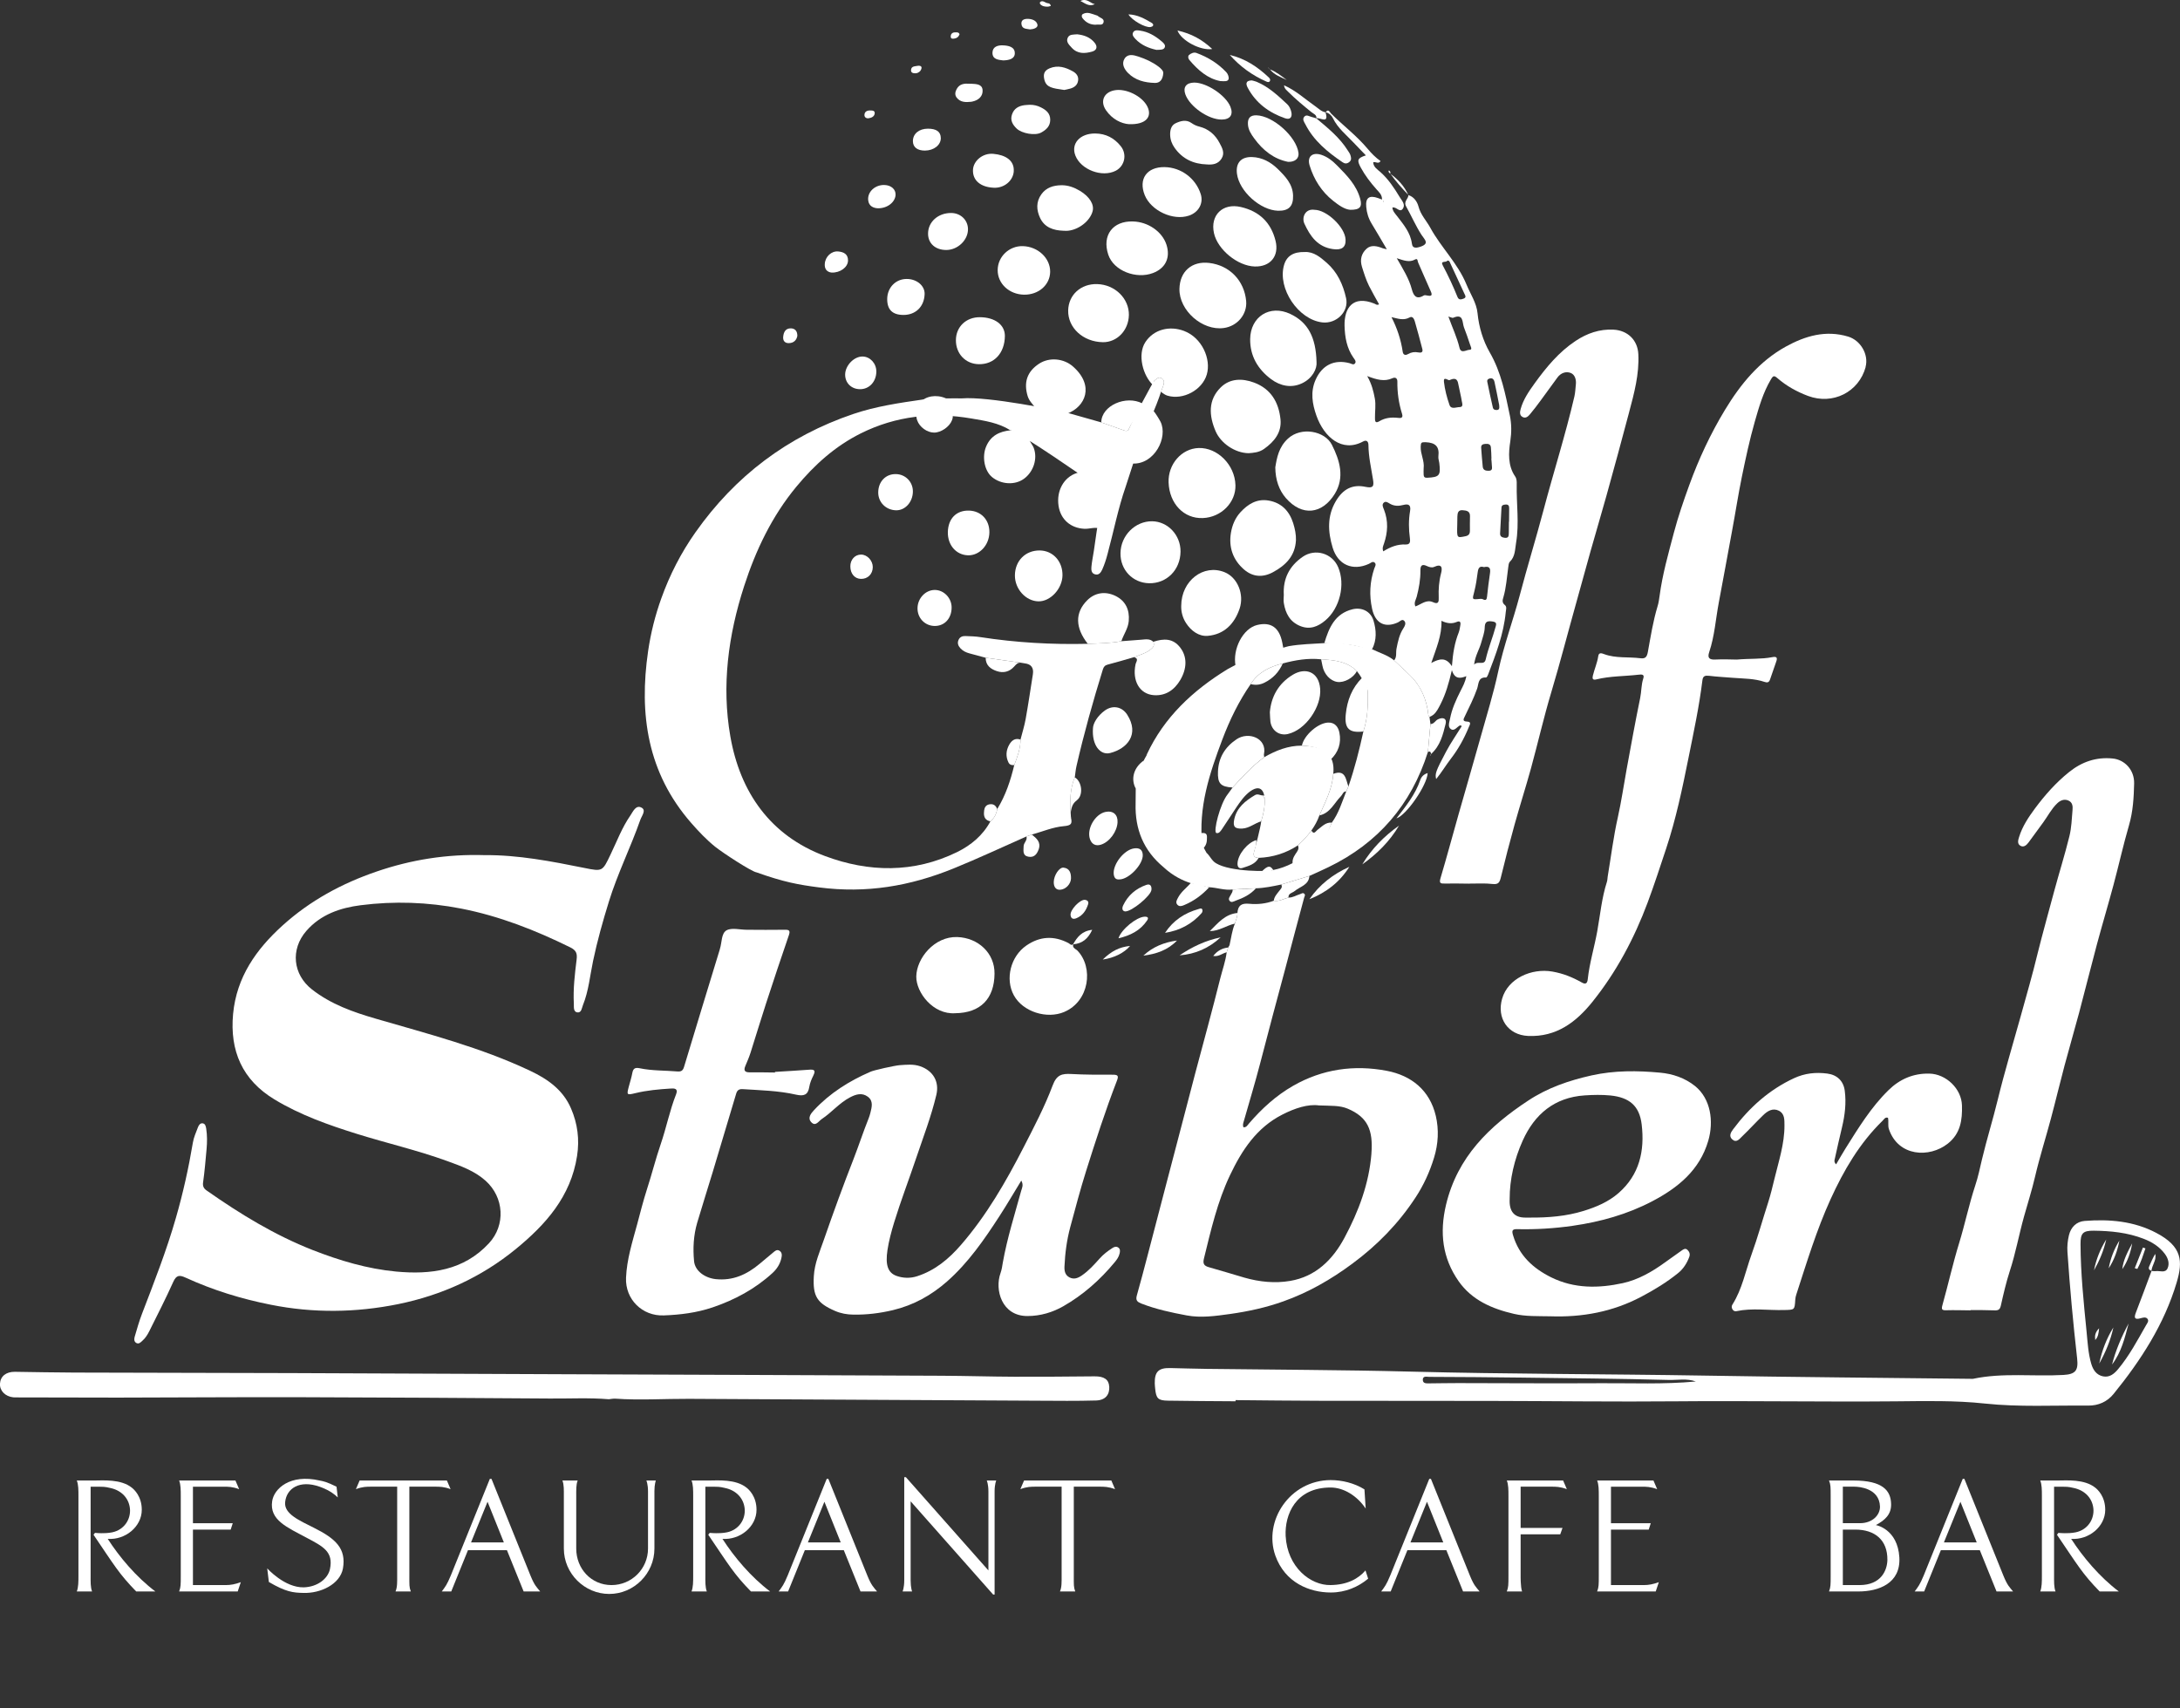 <?xml version="1.0" encoding="UTF-8"?>
<svg id="Ebene_1" data-name="Ebene 1" xmlns="http://www.w3.org/2000/svg" viewBox="0 0 1204.72 944.02">
  <rect x="0" y="0" width="1204.72" height="944.02" fill="#333333" stroke="none"/>
  <defs>
    <style>
      .cls-1 {
        fill: #fff;
        stroke-width: 0px;
      }
    </style>
  </defs>
  <path class="cls-1" d="M353.89,453.02c-5.34,15.27-12.63,29.82-17.4,45.29-3.34,10.78-6.4,21.64-8.73,32.74-1.72,8.16-2.44,16.61-5.61,24.48-.63,1.56-.79,4.25-2.97,4.03-2.52-.27-1.96-3.15-2.06-4.86-.44-8.12.53-16.21,1.52-24.26.42-3.36-.12-5.15-3.44-6.8-19.32-9.51-39.13-17.32-60.43-21.48-18.48-3.6-36.98-4.2-55.45-1.84-11.18,1.42-22.08,5.05-30.05,14.22-8.85,10.2-7.43,24.07,3.14,32.33,10.49,8.21,22.71,12.51,35.2,16.14,28.91,8.42,58.15,15.92,85.51,28.89,9.62,4.56,18.11,10.54,22.47,20.82,3.6,8.37,4.73,17.03,3.31,26.18-3.46,22.4-17.29,37.9-33.92,51.51-19.06,15.57-40.95,25.49-64.96,30.39-23.36,4.73-46.85,5.04-70.39.33-16.24-3.22-31.93-8.05-46.96-14.93-3.54-1.63-5.22-1.5-6.96,2.38-4.11,9.18-8.72,18.12-13.19,27.13-1,2.01-2.19,3.9-3.91,5.4-.93.83-1.86,1.92-3.29,1.15-1.34-.77-1.21-2.25-.9-3.4,1.24-4.3,2.48-8.6,4.08-12.79,6.7-17.47,13.54-34.91,18.7-52.92,3.95-13.69,7.04-27.6,9.4-41.69.47-2.85,1.73-5.58,2.76-8.32.43-1.14,1.2-2.48,2.65-2.27,1.43.21,1.72,1.58,1.94,2.9.58,3.76.55,7.54.21,11.31-.56,6.13-1.06,12.25-1.92,18.35-.33,2.21.36,3.45,1.98,4.58,18.42,12.92,37.5,24.62,58.63,32.92,14.96,5.84,30.23,10.39,46.09,11.87,18.94,1.76,37.24-.47,51.28-15.66,9.27-10.03,8.36-25.32-1.84-34.51-6.2-5.57-13.9-8.24-21.46-10.99-16.27-5.9-33.18-9.8-49.71-14.95-15.75-4.92-31.32-10.43-45.53-19.03-17.8-10.76-24.77-26.86-22.87-47.28,1.94-20.34,12.73-35.64,27.32-48.85,15.18-13.73,32.78-23.27,52.05-29.85,19.09-6.53,38.69-9.7,59.77-9.04,18.09-.18,36.62,3.36,55.12,7.1,9.92,2.02,9.87,1.88,14.31-7.41,3.51-7.28,6.34-14.92,10.99-21.63,1.47-2.17,3.02-5.97,6.11-4.34,2.79,1.42.19,4.48-.59,6.69Z"/>
  <path class="cls-1" d="M793.46,616.77c-3.32-14.17-13.47-22.32-27.06-24.92-18-3.43-35.52-1.03-51.78,8.27-9.48,5.44-17.32,12.62-24.39,20.82-.85,1-1.48,2.28-3.1,2.1-.49-1.35-.06-2.35.25-3.44,3.03-10.59,6.2-21.11,8.98-31.76,4.54-17.52,9.2-34.97,13.91-52.46,3.5-13.02,6.83-26.12,10.41-39.16.2-.78.88-1.56.05-2.27-.78-.71-1.54.04-2.33.26-2.13.63-4.02,1.98-6.37,1.88-2.69.68-5.17,2.28-8.11,1.75-4.38,1.67-9.06,2.11-13.56,1.68-4.36-.43-6.25.98-6.54,5.1.09,2.1-.9,3.91-1.37,5.87-1.63,3.77-2.03,7.85-2.96,11.79l.08-.06c-.28.5-.57.98-.85,1.48-.29.87-.55,1.76-.83,2.65-.63,5.01-2.38,9.72-3.59,14.58-4.35,17.43-9.11,34.75-13.74,52.1-3.59,13.44-6.95,26.96-10.56,40.39-3.53,13.13-6.83,26.34-10.33,39.47-3.82,14.36-7.38,28.77-11.42,43.07-.81,2.85.31,3.64,2.51,4.53,8.09,3.15,16.53,4.96,25,6.54,7.97,1.5,15.93.33,24-.78,10.12-1.43,19.91-3.56,29.51-7,13.84-4.92,26.31-12.1,38.03-20.79,13.83-10.21,25.61-22.29,35-36.66,4.45-6.77,7.79-14.1,10.18-21.92,2.36-7.68,2.76-15.49.98-23.12ZM757.89,637.6c-1.32,16.62-7.1,31.97-14.9,46.52-6.51,12.18-15.97,21.48-30.05,23.85-8.33,1.41-16.83.59-25.24-1.81-6.56-1.88-13.04-3.95-19.61-5.76-2.68-.75-3.48-1.88-2.76-4.81,3.86-15.67,7.43-31.41,14.42-46.1,6.56-13.8,14.75-26.28,28.92-33.46,6.89-3.53,14.16-5.9,20.2-5.06,6.63.28,11.4-.1,15.94,1.81,10.88,4.63,14.1,11.63,13.06,24.83Z"/>
  <path class="cls-1" d="M618.7,692.87c-.41,1.82-1.48,3.29-2.64,4.71-8.06,9.76-17.54,18.16-28.43,24.37-5.82,3.34-12.62,5.44-19.9,5.43-14.19,0-18.13-14.57-14.83-23.7.72-2.01.96-3.94,1.28-5.87,2.41-13.5,6.55-26.51,10.16-39.7.43-1.51,1.43-3.07.05-5.6-4.26,6.96-8.01,13.4-12.06,19.64-8.42,13-17.24,25.78-28.97,36.12-8.69,7.63-18.42,13.09-29.95,15.85-7.29,1.73-14.44,2.59-21.83,2.48-3.53-.06-6.83-.62-10.17-2.07-9.9-4.31-12.28-8.08-11.68-19.05.37-7.28,3.34-13.77,5.63-20.45,5.19-14.96,10.61-29.84,16.39-44.6,2.86-7.37,5.31-14.91,8.25-22.24.4-1.03.75-2.09,1.01-3.18.78-3.16,1.71-6.54-1.44-8.86-3.2-2.38-6.6-1.34-9.83.36-5.91,3.09-10.12,8.34-15.58,11.96-1.75,1.13-3.45,4.42-5.89,1.71-2.14-2.4-.07-4.84,1.62-6.65,8.7-9.33,19.31-16.02,30.92-21.07,1.74-.94,13.83-3.55,16.3-3.73,3.81-.25,7.71-.72,11.5.63,7.12,2.5,10.57,8.54,8.83,15.81-2.84,11.93-7.25,23.37-11.16,34.96-3.99,11.86-8.49,23.56-12.17,35.54-1.55,5.11-2.91,10.17-3.69,15.34-1.19,7.97.15,12.4,4.92,14.15,3.74,1.35,7.71,1.44,11.5.21,9.88-3.19,17.52-9.57,24.2-17.29,14.19-16.37,24.88-34.98,34.73-54.16,5.72-11.15,11.56-22.3,15.94-33.97,2.21-5.94,5.12-6.62,10.27-6.35,7.67.43,15.37.41,23.07.39,2.94,0,3.16.81,2.15,3.41-6.33,16.38-11.73,33.1-17,49.83-3.22,10.22-5.94,20.61-8.74,30.95-1.94,7.26-2.87,14.39-3.21,21.78-.13,2.55.38,4.82,2.78,6.07,2.54,1.28,4.73.38,6.98-1.2,3.72-2.57,6.69-5.91,9.65-9.21,2.06-2.33,4.51-4.19,7.1-5.85.96-.64,2.08-.99,3.14-.31,1.31.82,1.07,2.19.81,3.42Z"/>
  <path class="cls-1" d="M1179.38,432.93c-.18,7.75-.61,15.53-2.83,23.16-3.2,10.95-5.65,22.13-8.62,33.16-2.92,10.87-6.15,21.67-9.09,32.57-3.38,12.6-6.51,25.28-9.87,37.91-2.6,9.75-5.46,19.44-8.06,29.22-2.6,9.75-4.92,19.56-7.53,29.3-2.86,10.73-6.26,21.36-8.78,32.18-1.71,7.43-4.07,14.66-6.09,21.98-2.8,10.03-4.62,20.26-7.87,30.17-2.01,6.2-3.49,12.63-4.92,19-.49,2.12-1.28,2.73-3.35,2.66-4.45-.18-8.93-.13-13.41-.17v.17c-4.48-.04-8.96-.19-13.44-.06-2.41.06-2.74-.47-2.08-2.87,3.2-11.42,5.77-23.02,9.25-34.33,3.22-10.5,5.42-21.26,8.86-31.7,1.58-4.69,2.6-9.64,3.73-14.47,2.64-11.09,6.04-21.95,8.73-33.02,3.74-15.37,8.35-30.53,12.57-45.75,3.26-11.79,6.69-23.57,9.54-35.42,1.74-7.21,7.92-29.78,9.02-33.88,2.75-10.22,5.94-20.3,8.46-30.56,1.16-4.67,1.31-9.59,1.72-14.4.21-2.1.04-4.34-2.33-5.34-2.37-1-4.51.02-6.12,1.57-3.16,3-5.13,6.93-7.65,10.41-2.69,3.73-5.41,7.46-8.16,11.16-1.13,1.5-2.66,2.97-4.55,1.87-1.89-1.11-1.23-3.2-.69-4.91,1.81-5.81,5.16-10.85,8.7-15.63,5.49-7.4,11.6-14.32,18.84-20.14,7.1-5.71,14.99-8.44,24.09-7.55,6.74.64,12.07,6.35,11.92,13.74Z"/>
  <path class="cls-1" d="M449.51,594.38c-1,1.98-1.91,4.13-2.26,6.28-.71,4.67-3.18,5.29-7.32,4.36-9.7-2.21-19.61-2.41-29.48-3.05-2.04-.13-3.06.59-3.63,2.52-4.29,14.44-8.61,28.88-12.96,43.31-2.82,9.35-5.81,18.65-8.58,28.04-2.02,6.93-2.41,14.09-1.72,21.21.49,5.35,5.89,9.26,11.95,9.93,9.45,1,17.21-2.54,24.23-8.42,2.45-2.05,4.91-4.13,7.39-6.18,1.07-.89,2.2-2.05,3.68-1.06,1.48.99,1.35,2.59.97,4.18-.76,3.27-2.49,5.91-4.91,8.13-9.62,8.79-20.79,14.8-33.11,18.98-8.76,2.95-17.73,4.08-26.89,4.42-11.96.49-21.4-8.92-20.91-20.78.42-10.16,3.47-19.71,6.1-29.4,1.73-6.45,3.36-12.99,5.4-19.33,2.7-8.32,4.82-16.84,7.66-25.13,3.13-9.13,4.97-18.63,8.52-27.62,1.23-3.13-.84-3.28-3.03-3.13-6.55.42-13.08.98-19.51,2.55-4.77,1.16-4.82,1-3.61-3.59.67-2.54,1.5-5.08,1.97-7.68.5-2.52,1.62-2.98,4.08-2.49,6.88,1.43,13.9,1.18,20.87,1.77,1.99.16,2.97-.42,3.6-2.49,6.51-21.61,13.13-43.23,19.73-64.84.03-.11.06-.25.09-.39,1.18-3.55.69-8.62,3.7-10.3,2.87-1.57,7.34-.3,11.09-.3,7,.03,13.97.12,20.97,0,2.44-.04,3.27.34,2.35,3.04-4.31,12.53-8.5,25.1-12.61,37.72-2.93,9.02-5.67,18.09-8.54,27.14-.81,2.51-1.86,4.97-2.89,7.39-1.14,2.68-.14,3.55,2.55,3.52,4.62-.07,9.21.05,13.83.09v-.34c6.31-.39,12.58-.73,18.85-1.21,2.63-.2,3.83.2,2.38,3.13Z"/>
  <path class="cls-1" d="M838.53,679.36c10.22.23,20.3-.39,30.48-1.84,15.5-2.22,30.26-6.35,44.04-13.57,14.15-7.41,26.21-17.14,30.97-33.42,3.14-10.75,1.4-23.25-7.33-30.3-5.62-4.5-12.43-6.74-19.23-7.36-12.62-1.17-25.19-1.3-37.86,1.5-12.59,2.81-24.42,6.88-35.11,13.95-21.48,14.15-39.09,31.14-45.39,57.6-3.63,15.4-2.01,29.32,6.92,42.14,7.36,10.56,18.57,15.33,30.64,18.12,6.51,1.51,13.32,1.2,19.98,1.34h.06c17.63.63,34.46-2.45,50.23-10.77,7.26-3.83,14.21-8.06,20.55-13.21,2.79-2.27,4.81-5.42,6.07-8.91.54-1.54.05-2.77-.98-3.79-1.19-1.19-2.29-.33-3.33.39-3.07,2.19-6.17,4.34-9.21,6.56-7.07,5.15-14.78,9.53-23.19,11.39-13.32,2.91-26.88,3.13-39.67-3.22-10.01-4.98-17.68-12.05-21-23.16-.79-2.61-.53-3.53,2.38-3.45ZM834.28,662.58c-.02-10.58,2.51-21.76,7.22-32.19,6.56-14.56,17.53-23.85,34.23-24.96,4.73-.32,9.47-.42,14.22.04,10.46,1.07,16.05,5.68,17.28,16.02,1.73,14.49-1.16,27.79-12.81,37.94-5.58,4.85-12.27,7.68-19.23,9.83-9.68,3-19.71,3.78-29.82,3.7-.84,0-1.68-.01-2.52,0q-9.16,0-8.56-10.38Z"/>
  <path class="cls-1" d="M613.01,766.4c.24,4.54-2.22,7.54-7.4,7.66-10.64.3-21.28.18-31.92.12-64.33-.32-128.67-.67-193.03-1.04-13.52-.06-27.02.86-40.54-.09-1.2-.09-2.47.2-3.67.31h-.06c-10.83-.9-21.72-.3-32.58-.39-46.28-.33-92.58-.61-138.86-.73-33.23-.08-66.47.17-99.73.22-18.73,0-37.46-.06-56.19-.11-.56,0-1.12,0-1.68-.04-4.5-.49-7.58-3.68-7.36-7.54.23-4.11,3.39-6.61,8.2-6.57,10.89.15,21.78.38,32.67.42,40.09.11,80.18.15,120.27.29,50.2.17,100.42.43,150.62.63,69.51.28,139.03.5,208.54.84,13.41.06,26.84.48,40.25.54,14.75.07,29.54-.09,44.29-.21,5.24-.07,7.96,1.72,8.15,5.7Z"/>
  <path class="cls-1" d="M1076.46,632.04c-10.26,8.14-27.47,7.21-32.6-7.97-.68-2.08-.05-4.17-.51-6.25-1.56-.55-2.16.79-3.01,1.63-12.68,12.38-21.42,27.34-28.73,43.38-7.76,17.04-13.15,34.91-18.92,52.64-.32.92-.52,1.93-.58,2.88-.36,5.76-.35,5.57-6.24,5.71-8.74.23-17.52-1.21-26.24.62-.9.19-1.65-.13-2.15-.89-.61-.9-.66-1.91-.09-2.77,5.36-8.47,7.18-18.31,10.51-27.54,3.44-9.52,6.13-19.32,9.26-28.98,1.35-4.27,2.4-8.63,3.44-12.93,2.35-9.72,5.57-19.35,5.54-29.52-.03-3.08.19-6.49-3.09-8.15-3.4-1.68-6.3.17-8.67,2.47-4.01,3.86-7.74,8-11.77,11.85-1.35,1.3-2.97,3.61-5.3,1.55-2.14-1.87-.69-4.07.47-5.62,9-12.05,19.87-21.81,33.64-28.22,5.93-2.75,12.01-3.4,18.39-2.56,5.4.69,8.92,4.08,9.64,9.4.92,6.9.08,13.64-1.52,20.34-1.36,5.7-2.67,11.43-3.92,17.16-.2.89-.69,1.9.67,3.28,1.87-3.15,3.47-6.05,5.23-8.83,7.09-11.28,14.05-22.7,23.68-32.14,6.24-6.13,13.69-9.38,22.59-9.19,9.27.19,17.79,8.35,18.05,17.57.24,8.07-.8,15.53-7.74,21.07Z"/>
  <path class="cls-1" d="M588.11,559.32c-9.64,4.06-22.82-.08-27.81-9.17-4.96-9.03-1.83-21.57,6.92-27.57,7.49-5.14,15.25-5.53,23.28-1.32.75.4,1.44,1.52,2.54.61l.08.03c-.03.14-.09.28-.09.39-.15.73.1,1.23.52,1.63.11.11.22.23.36.34.11.08.25.17.36.28.28.17.56.34.78.54.14.09.25.17.33.28,9.1,9.46,6.62,28.08-7.29,33.95Z"/>
  <path class="cls-1" d="M549.6,538.16c-.12,13.86-7.77,21.69-21.71,21.85-12.3.88-21.63-11.52-21.53-20.26.11-10.02,9.96-22.29,22.67-21.84,11.59.41,20.7,8.91,20.57,20.25Z"/>
  <path class="cls-1" d="M856.69,727.52s-.03,0-.03.03c0-.03-.03-.03-.03-.03h.06Z"/>
  <path class="cls-1" d="M1188.94,702.39v.08s.08-.06.08-.06c-.03,0-.06-.03-.08-.03Z"/>
  <path class="cls-1" d="M1176.32,731.49c-2.08,7.96-4.05,15.98-9.15,22.68,2.03-7.96,5.28-15.44,9.15-22.68Z"/>
  <path class="cls-1" d="M1167.9,733.68c-1.52,7.04-4.26,13.65-7.81,19.95,1.46-7.1,4.01-13.77,7.81-19.95Z"/>
  <path class="cls-1" d="M1163.95,685.07c-1.34,6.04-3.71,11.67-6.75,17.05,1.17-6.12,3.49-11.76,6.75-17.05Z"/>
  <path class="cls-1" d="M1171.22,685.7c-1.03,5.45-2.81,10.61-5.9,15.29,1.03-5.45,2.94-10.56,5.9-15.29Z"/>
  <path class="cls-1" d="M1178.29,687.21c-.86,5.14-2.52,9.95-5.47,14.29.55-5.26,3.08-9.74,5.47-14.29Z"/>
  <path class="cls-1" d="M1185.63,689.99c-1.32,3.85-2.5,7.73-4.49,11.36-.47-.14-.95-.29-1.42-.43,1.52-3.82,3.03-7.62,4.52-11.41.47.17.95.32,1.4.49Z"/>
  <path class="cls-1" d="M1188.94,702.48v-.08s.06.03.08.03l-.08.06Z"/>
  <path class="cls-1" d="M1191.1,695.52c-.03.25-.09.48-.15.7,0,.03-.03.03-.03.06-.06.25-.14.5-.23.75-.11.31-.23.61-.34.89-.11.31-.23.59-.34.89-.11.28-.23.56-.34.84-.23.59-.43,1.14-.55,1.73-.06.17-.09.36-.09.53-.03.03-.03.06-.03.08-.03.14-.03.25-.06.39-1.14-.4-1.84-1.05-1.24-2.42,1-2.34,2-4.69,3.33-6.91.22.87.21,1.68.06,2.46Z"/>
  <path class="cls-1" d="M1160.01,734.15c-.28,2.85-.49,4.7-2.13,6.48-.32-2.38-.08-4.2,2.13-6.48Z"/>
  <path class="cls-1" d="M1191.61,681.42c-12.4-6.52-25.86-7.67-39.56-6.61-4.57.35-7.64,3.46-8.72,7.96-.7,2.99-1.03,6.07-.81,9.18,1.32,19.64,3.14,39.25,5.35,58.84.76,6.7-.89,8.76-7.55,9.15-16.67.95-33.47-1.37-50.05,2.15-49.49-.56-98.99-.95-148.48-1.79-54.11-.91-108.26-.8-162.36-2.21-37.54-.96-75.11-1.03-112.65-1.51-6.69-.08-13.41-.31-20.1-.45-6.44-.14-8.64,2.03-8.53,8.47.02.98.15,1.96.23,2.94.54,5.41,1.6,6.54,7.08,6.61,12.46.22,24.92.24,37.34.34v-.64c15.65.13,31.33.35,46.98.37,31.75.07,63.47,0,95.22.08,33.82.06,67.66.52,101.49.21,40.26-.36,80.54.37,120.81.01,16.52-.14,33.01-.56,49.66,1.23,18.82,2.01,37.98.94,57.02,1.13,5.63.05,10.49-2.1,14.02-6.43,15.08-18.55,27.99-38.51,34.87-61.58,3.52-11.78,3.08-19.94-11.27-27.45ZM883.98,764.51c-26.09.17-52.19-.05-78.28-.07-5.29-.02-10.56.13-15.82.15-1.51-.01-3.53.22-3.6-1.88-.09-2.41,2.23-1.72,3.49-1.71,17.05.06,34.07.18,51.12.4,27.1.34,54.2.6,81.29,1.3,4.95.13,10.06-.95,14.97.85-17.74,1.67-35.48.85-53.17.95ZM1197.86,700.98c-1.23,2.79-4.18,1.31-6.4,1.57-.78.11-1.65-.04-2.46-.08-2.86,7.67-5.73,15.41-8.68,23.05-1.06,2.79-.76,4,2.58,3.1,1.26-.35,2.98-.93,3.92.4.83,1.15-.27,2.43-.87,3.46-4.77,8.36-9.27,16.89-15.49,24.31-2.15,2.56-4.66,4.64-8.26,3.93-3.66-.76-5.49-3.52-6.52-6.94-1.71-5.81-2-11.83-2.59-17.77-1.6-16.11-3.28-32.22-3.34-48.41-.03-6.02,1.32-7.44,7.34-7.39,9.38.11,18.67,1.03,27.51,4.46,4.63,1.77,8.78,4.36,11.77,8.39,1.72,2.34,2.7,5.2,1.5,7.91Z"/>
  <path class="cls-1" d="M509.95,220.82h.03c.2-.28.42-.56.62-.78-.23.22-.45.5-.65.78ZM545.58,453.33c.47.28,1.06.48,1.76.63v-.03c-.7-.12-1.28-.35-1.76-.6ZM559.81,422.88c.22,0,.48,0,.7-.02v-.03c-.22.03-.48.05-.7.05Z"/>
  <path class="cls-1" d="M732.52,62.03l.06.06s0-.03.03-.03c-.03-.03-.06-.03-.08-.03ZM778.3,107.83h.03s0-.03,0-.06l-.03.06ZM838.18,267.75c.01-1.48.08-3.05-.89-4.46-4.12-5.97-3.61-13.27-2.66-19.4.74-4.95.7-9.62-.22-14.08-2.5-12-4.78-24.01-11.13-35.03-3.67-6.39-5.99-13.88-6.76-21.7-.54-5.66-4-10.67-6.16-15.95-4.75-11.57-13.94-20.3-19.87-31.13-2.15-3.99-5.4-7.21-6.62-11.93-.65-2.44-2.42-5.31-5.55-6.23-.02,2.16-2.86,3.42-1.23,6.32,2.92,5.18,5.26,10.71,8.52,15.72,1.71,2.67,4.86,4.94-1.46,6.73-3.2.92-3.72-.65-3.9-1.96-.82-6.14-4.64-10.57-8.16-15.16-1.14-1.49-2.47-2.76-2.62-4.78,2.24-.63,4.06,3.14,5.79.61,1.59-2.31-.58-4.46-1.77-6.43-3.04-5.01-6.22-9.85-10.69-13.84-1.56-1.36-3.84-2.72-3.93-5.35,1.38-.52,2.82,1.2,4.07-.67-2.76-1.93-5.09-4.3-7.19-6.84-6.04-7.19-13.55-12.85-20.16-19.43-.64-.65-1.52-2.92-2.99-.7,1.9.41,3.32,1.82,4,3.25,2.7,5.59,7.51,9.33,11.59,13.68,2.14,2.31,4.38,4.54,6.63,6.89-4.74,1.53-5.06,2.62-2.8,6.78,2.37,4.36,5.36,8.25,8.66,11.97,1.36,1.55,3.14,2.97,3.06,5.68-.92-.34-1.53-.6-2.18-.83-4.88-1.75-7.03-.17-6.54,4.9.28,3.28,1.23,6.34,2.97,9.21,2.76,4.5,5.38,9.09,8.39,14.18-1.2-.29-1.76-.38-2.24-.55-3.07-1.23-6.48-2.07-9.02.32-2.71,2.52-3.72,5.88-2.46,9.95,1.12,3.59,2.23,7.19,3.91,10.56,1.73,3.43,3.67,6.75,5.54,10.15-1.27.66-1.9-.13-2.63-.41-11.83-4.75-16.68,2.43-16.45,12.24.17,6.27,1.18,12.38,4.95,17.74.61.85,1.61,1.97.87,3.03-.85,1.17-2.05.18-3.08-.08-8.49-2.23-15.16,1.13-18.72,9.14-3,6.72-1.85,13.37.42,19.83,4.21,11.93,14.19,20.59,25.78,14.33,1.91-1.05,2.97-.03,2.98,1.96.06,6.47,1.52,12.75,2.53,19.09.59,3.62.13,4.9-4.09,4.02-7.38-1.57-12.55,1.29-16.42,7.84-4.94,8.33-4.43,17.01-1.79,25.77,2.89,9.49,11.03,13.03,20,8.96.98-.44,2-1.55,3.06-.81,1.34.96.29,2.35-.08,3.41-2.47,7.34-2.84,14.76-1.17,22.3,1.75,7.97,7.08,10.7,14.3,7.43,1.12-.52,2.37-2.25,3.62-.64.91,1.21.12,2.74-.65,3.91-2.27,3.48-3.03,7.37-3.82,11.36-.41,2.12.33,4.51-1.31,6.37,2.89,2.71,5.83,5.42,8.69,8.19,6.19,6.04,9.35,13.52,10.26,22.04.02.36.39.7.61,1.04.81-.33,1.52-.74,2.14-1.21,1.8-1.5,2.83-3.67,3.94-5.82,2.88-5.63,4.61-11.64,6.29-18.84,1.58,5.11,4.64,4.66,7.98,3.32-.59,3.33-1.98,5.75-3.23,8.23-2.45,4.88-4.73,9.84-5.76,15.24-.35,1.93-1.49,4.58.54,5.86,1.95,1.22,3.32-1.4,5.03-2.14.14-.05.45.17.92.4-2.92,4.73-6.13,9.3-8.72,14.2-5.83,10.98-6.15,12.21-5.45,15.1,3-3.67,5.36-7.65,8.16-11.3,4.08-5.28,7.35-11.19,9.89-17.44.49-1.2,1.68-2.93-.9-3.03-2.85-.11-2.03-1.42-1.29-2.95,2.42-5.02,4.93-10.01,6.79-15.28.89-2.54.39-6.41,4.95-6.15.36,0,.9-1.03,1.13-1.67,4.27-11.19,8.59-22.38,9.73-34.49.12-1.34.75-2.93-.53-3.92-1.59-1.27-1.27-2.7-.8-4.18,1.59-5.39,1.91-10.99,2.69-16.52.15-1.09.22-2.49.89-3.16,3.02-2.94,2.83-6.81,3.45-10.5,1.83-10.74.15-21.5.36-32.22ZM764.52,111.55c-.06-.06-.19-.14-.19-.23s.14-.14.2-.22c.08.06.22.14.22.23,0,.06-.14.14-.23.22ZM820.84,245.34c1.54-.13,2.88.11,3.06,1.9.23,2.07.22,4.17.31,6.25h-.08c.1,1.23.26,2.49.3,3.73.07,1.32.56,2.94-1.7,2.98-1.68.04-3.13-.31-3.34-2.27-.36-3.45-.59-6.92-.86-10.37-.13-1.65.83-2.12,2.31-2.22ZM812.35,190.34c.3,1.01,1.54,3.01-.19,2.99-1.79-.04-4.78,2.42-5.62-1.17-1.35-5.69-3.88-10.95-6.13-17.21,1.4.38,2.18.89,2.65.69,5.82-2.53,4.93,2.48,5.95,5.26,1.18,3.12,2.33,6.26,3.34,9.44ZM806.62,225.01c-1.88-.02-4.69,1.44-5.59-1.17-1.45-4.16-2.59-8.5-3.08-12.88-.36-3.22,2.58-.45,3.06-.87,4.24-1.92,4.61.57,5.07,3.09.54,2.89,1.3,5.69,1.75,8.58.21,1.21.98,3.23-1.2,3.24ZM799.8,144.07c1.21-.19,1.37.8,1.7,1.5,2.61,5.57,5.2,11.13,7.75,16.72.41.9,1.33,2.08-.39,2.74-1.32.49-2.67.99-3.44-.95-2.41-5.96-5.11-11.77-8.14-17.45-1.46-2.78,2.03-1.33,2.51-2.55ZM794.89,252.21c-.15,1.2.34,2.47.5,3.7.84,6.95.07,7.81-6.76,8.15-1.32.07-1.82-.52-1.89-1.58-.1-1.26,0-2.52,0-3.58.54-4.28-1.81-7.94-1.63-12.05.1-2.24.3-2.52,2.76-2.44,5.4.24,7.68,2.42,7.02,7.81ZM781.97,143.44c1.6-.88,1.39.94,1.69,1.58,2.39,5.31,4.61,10.73,7.03,16.02,1.04,2.33.28,2.72-1.87,2.31-.67-.15-1.54-.32-2.04-.02-4.22,2.57-5.71-.19-6.58-3.47-1.55-5.86-4.72-10.9-8.31-17.15,4.05,1.32,7.01,2.44,10.07.73ZM762.24,232.84c-2.59,1.55-2.37-.69-2.39-2.12-.05-3.47.56-6.91-.08-10.42-.75-3.98-1.64-7.88-4.21-12.44,5.25,2,9.49,3.22,13.93,1.18,1.66-.74,2.77.05,2.73,1.9-.08,6.05.77,11.96,2.57,17.72.85,2.64-.92,2.46-2.48,2.27-3.55-.37-6.92,0-10.07,1.9ZM776.81,300.94c-4.51-.23-8.47,1.36-12.38,3.79-.71-1.88,0-3.08.37-4.2,2.15-6.31,2.49-12.55.02-18.87-.49-1.24-1.35-2.81-.05-3.89,1.1-.97,2.41.13,3.44.7,2.4,1.34,4.8,1.27,7.33.62,2.92-.76,4.26.04,3.7,3.36-.85,4.98-.78,10.02-.1,15.03.26,1.82.17,3.59-2.32,3.45ZM778.2,195.65c-1.77,1.05-2.83.31-3.04-1.31-.98-6.67-3.08-12.93-6.19-19.06,3.6.81,6.65,2.02,10.02.17,1.72-.94,2.51.97,2.87,2.18,1.5,5.05,2.8,10.16,4.15,15.27.52,1.99-.83,2.15-2.17,1.89-2.01-.41-3.92-.15-5.63.88ZM782.17,335.17c-.96-2.14.31-3.69.75-5.4,1.24-4.75,2.1-9.56,2.03-14.49-.03-2.69.9-3.69,3.52-2.46,1.28.6,2.73,1.09,4.06.51,4.27-1.95,4.67.43,3.83,3.56-1.16,4.41-1.47,8.83-1.29,13.32.09,2.18-.06,4.06-3.13,2.63-3.74-1.71-6.56,1.26-9.76,2.33ZM807.03,345.48c-.24,1.37-.42,2.8-.9,4.08-2.23,5.58-3.23,11.45-3.77,18.67-3.34-5.18-6.88-4.2-11.41-1.8,2.73-8.12,5.9-15.12,5.63-23.3,3.04,1.45,5.72,1.78,8.42.63,1.8-.77,2.32.08,2.03,1.73ZM809.74,296.4c-4.66.94-4.63,1.08-4.43-6.31.01-1.54,0-3.05.07-4.56.07-1.9.34-3.75,2.94-3.53,2.21.16,4.17.51,4.03,3.48-.11,2.63-.02,5.26-.04,7.89-.01,1.74-.67,2.65-2.57,3.03ZM814.75,326.87c.9-3.52,1.4-7.13,1.88-10.71.3-2.18,1.01-3.49,3.44-2.71,3.06-.73,3.75.68,3.33,3.39-.65,4.28-1.16,8.59-1.62,12.89-.18,1.65-.61,2.4-2.34,1.46-.45-.23-1.09-.23-1.62-.18-4.46.44-4.29.5-3.07-4.14ZM826.6,346.12c-1.65,6.17-4.13,12.09-5.56,18.32-.81,3.63-4.29.58-6.41,2.89.6-5.01,2.95-8.43,3.97-12.29.72-2.68,1.78-5.28,1.89-8.1.08-2.57.65-3.94,3.95-3.49,2.29.3,2.65.92,2.16,2.68ZM827.24,226.61c-1.06.07-2.01-.24-2.26-1.39-1.08-4.71-2.1-9.45-3.07-14.19-.24-1.18.57-1.76,1.7-1.92,1.46-.18,2.04.89,2.28,1.95,1,4.46,1.83,8.95,2.58,12.76.18,1.71.15,2.69-1.23,2.79ZM833.94,288.37h-.08s-.05,6.24-.05,6.24c-.04,1.43-.02,2.86-2.18,2.64-1.59-.18-2.74-.7-2.64-2.49.21-4.73.5-9.43.76-14.13.07-1.51,1.11-1.7,2.31-1.77,1.48-.1,1.95.66,1.94,2l-.06,7.5Z"/>
  <path class="cls-1" d="M716.16,298.74c-.49,8.53-5.63,13.73-12.77,17.56-5.71,3.06-11.22,2.54-15.94-1.56-6.11-5.31-8.55-12.31-7.19-20.36.71-4.17,2.31-8.04,5.22-11.24,4.15-4.53,9.08-7.57,15.48-6.5,7.16,1.18,11.57,5.78,13.7,12.55.95,3.06,1.63,6.23,1.52,9.56Z"/>
  <path class="cls-1" d="M698.56,248.12c-2.79,1.99-5.95,2.16-8.53,2.36-7.67-.09-15.49-5.62-18.26-12.17-3.71-8.65-4.19-17.25,2.81-24.17,5.03-5,11.86-5.16,18.5-2.67,9.32,3.49,13.6,10.98,14.55,20.28.75,7.2-3.41,12.35-9.07,16.36Z"/>
  <path class="cls-1" d="M737.68,272.89c-7.01,11.39-18.16,12.64-27.07,2.4-3.8-4.4-5.77-10.04-5.85-16.99.86-5.31,1.91-11.18,6.99-15.87,7.36-6.8,20.42-4.22,24.27,3.37,4.46,8.77,7.13,18.17,1.65,27.09Z"/>
  <path class="cls-1" d="M719.41,211.9c-5.73,2.67-11.8,1.52-17-2.36-7.34-5.52-11.62-12.78-11.54-22.1.13-12.43,10.89-19.28,22.18-13.92,9.79,4.62,14.14,12.91,14.5,26.5.39,3.78-2.26,9.16-8.14,11.89Z"/>
  <path class="cls-1" d="M682.74,268.06c.31,9.61-7.85,17.88-18.02,18.27-10.47.44-18.49-7.94-18.93-19.67-.36-10.08,7.16-18.73,16.59-19.04,10.42-.33,20.02,9.3,20.35,20.44Z"/>
  <path class="cls-1" d="M732.41,342.92c-4.12,3.46-8.56,5.25-13.91,3.07-5.66-2.29-8.09-6.96-9.02-12.62-.27-1.49-.03-3.05-.02-4.59-.51-8.94,3.1-15.96,10.42-21.02,6.93-4.81,16.37-1.99,19.63,5.74,4.09,9.61.9,22.68-7.11,29.42Z"/>
  <path class="cls-1" d="M666.9,207c-2.54,8.63-13.14,14.25-21.71,11.69-1.73-.52-4.83-2.67-3.36-2.86.26-.64.54-1.28.77-1.93.52-1.59,1.26-3.29-.33-4.59-1.78-1.44-3.11.09-4.35,1.08-.79.58.47,2.57-.57,2.62-5.81-5.34-8.89-17.06-4.38-23.94,4.65-7.07,13.43-9.18,21.39-6.15,9.99,3.81,15.04,15.64,12.54,24.07Z"/>
  <path class="cls-1" d="M688.66,166.42c.64,7.26-4.82,13.85-12.36,14.87-11.86,1.64-24.7-9.67-24.51-21.57.17-9.69,6.85-15.54,16.47-14.39,11.24,1.35,19.38,9.74,20.4,21.09Z"/>
  <path class="cls-1" d="M730.78,178.2c-13.31-1.51-24.87-18.74-21.21-31.62,1.41-5.03,5.13-7.43,11.4-7.29,5.07-.27,8.74,2.93,12.24,5.98,5.86,5.14,9.03,12.03,10.67,19.52,1.65,7.38-5.3,14.29-13.1,13.41Z"/>
  <path class="cls-1" d="M685.04,336.39c-2.9,8.54-8.63,14.29-17.63,15.05-4.82.41-9.19-2.74-11.98-7.07-1.96-3.01-2.75-6.38-2.66-9.46.03-14.03,12.38-23.36,23.98-18.64,7.14,2.89,10.96,12.19,8.29,20.12Z"/>
  <path class="cls-1" d="M652.39,304.87c-.11,10.13-7.65,17.71-17.42,17.49-9.07-.22-15.92-7.44-15.76-16.65.14-9.74,8.13-17.74,17.56-17.6,8.68.16,15.7,7.69,15.62,16.76Z"/>
  <path class="cls-1" d="M623.84,174.22c-.18,8.43-6.62,15.06-14.43,14.91-10.89-.2-19.33-7.97-19.11-17.58.21-8.62,7.01-14.78,16.03-14.53,9.85.28,17.71,7.99,17.52,17.2Z"/>
  <path class="cls-1" d="M693.42,147.29c-9.46-.25-20.55-9.33-22.55-18.44-2.18-9.93,4.85-16.79,14.88-14.43,10.17,2.35,16.67,8.57,19.16,18.72,2.06,8.39-2.89,14.39-11.49,14.15Z"/>
  <path class="cls-1" d="M589.7,228.63c-.56.22-.99.89-1.47,1.36-5.11-1.13-10.35-1.63-15.31-3.4-1.46-2.64-3.99-4.43-4.98-7.57-2.32-7.55-.42-13.61,6.26-17.98,5.66-3.73,13.69-3.02,18.88,1.64,11.84,10.54,6.78,22.15-3.38,25.95Z"/>
  <path class="cls-1" d="M637.08,150.93c-9.1,3.45-21.66-1.16-24.63-10.2-3.55-10.7,2.54-18.71,13.68-18.33,8.31.21,16.08,5.6,18.45,12.73,2.37,7.22-.42,13.15-7.5,15.81Z"/>
  <path class="cls-1" d="M657.03,119.18c-8.79,2.95-20.92-2.7-24.43-11.35-3.56-8.88,1.14-15.58,10.91-15.47,9.15.11,17.31,6.19,20.06,14.98,1.58,5.02-1.18,10.04-6.54,11.84Z"/>
  <path class="cls-1" d="M610.11,278.3c-.66,4.64-1.42,9.25-2.13,13.87-2.88-1.03-5.71.2-8.62.1-7.61-.32-13.23-5.1-14.37-12.64-1.27-8.33,2.88-15.82,9.98-18.17,1.66-.55,3.67-.61,4.61-2.51,2.5,2.37,4.74,5.08,7.56,6.98,4.98,3.37,3.63,7.87,2.98,12.37Z"/>
  <path class="cls-1" d="M565.8,264.66c-4.93,3.57-12.49,3.17-17.55-.96-4.34-3.54-5.64-11.44-3.27-16.94,2.57-6.05,7.41-8.28,13.4-8.93,3.92.26,7.15,2.3,10.49,4.04-.16,2.29,1.68,3.74,2.39,5.68,2.22,5.84-.03,13.19-5.46,17.12Z"/>
  <path class="cls-1" d="M652.29,375.78c-3.35,5.68-8.25,8.92-14.69,8.44-7.89-.6-11.97-8-10.08-17.02.29-1.4,2.04-3.26-.86-3.98,2.87-1.18,5.95-1.91,8.54-3.79,1.61-1.16,3.16-2.35,2.14-4.71,5.67-1.88,10.99-2.09,15.03,3.4,3.74,5.04,3.57,11.37-.09,17.67Z"/>
  <path class="cls-1" d="M623.79,343.15c-.34,4.22-2.86,7.45-4.1,11.25-6.14,1.15-12.36,1.21-18.55,1.44-6.98-8.88-7.13-17.17-.41-23.97,4.29-4.36,10.12-5.26,15.78-2.47,5.46,2.71,7.8,7.6,7.27,13.75Z"/>
  <path class="cls-1" d="M714.58,108.1c.2,5.88-2.4,8.52-8.27,8.38-9.8-.25-21.47-10.74-22.73-20.43-.79-5.97,2.24-9.42,8.28-9.25,5.6.16,10.31,2.75,14.17,6.5,4.14,4.07,8.36,8.33,8.55,14.8Z"/>
  <path class="cls-1" d="M603.8,116.77c-1.45,5.36-7.56,10.18-13.7,10.78-.81.08-1.68-.01-2.49-.02-5.49-.19-10.32-1.8-12.82-7.05-2.06-4.38-2.3-8.92.7-13.1,2.69-3.76,6.68-4.93,10.99-5,3.72-.08,7.18,1.21,10.3,3.08,5.43,3.27,8,7.63,7.02,11.31Z"/>
  <path class="cls-1" d="M580.34,150.28c-.12,7.22-6.41,12.71-14.44,12.59-8.23-.15-14.62-6.14-14.56-13.62s6.41-13.38,13.83-13.21c8.4.18,15.29,6.65,15.17,14.24Z"/>
  <path class="cls-1" d="M587.15,318.12c-.15,7.33-6.7,14.36-13.25,14.25-7.03-.12-13.1-6.83-13.04-14.36.07-8.09,5.86-13.86,13.75-13.77,7.31.09,12.72,6.07,12.54,13.88Z"/>
  <path class="cls-1" d="M555.32,185.71c-.11,9.43-5.87,15.71-14.35,15.58-7.36-.09-12.77-5.76-12.71-13.29.03-7.39,5.65-12.75,13.29-12.68,8.31.07,13.82,4.23,13.77,10.39Z"/>
  <path class="cls-1" d="M675.05,87.67c-1.87,2.98-4.84,3.49-8.12,3.21-7.39-.23-13.5-3.03-17.84-9.22-1.47-2.08-2.34-4.39-2.43-7.02-.09-2.69.52-5.32,2.97-6.5,2.73-1.29,5.87-2.22,8.76-.18,1.42.99,2.84,1.65,4.52,2.05,5.03,1.3,8.67,4.47,11.04,9,1.41,2.67,3.09,5.51,1.1,8.66Z"/>
  <path class="cls-1" d="M746.2,115.96c-3.22-.25-6.39-2.55-9.48-4.98-6.42-5.09-10.62-11.79-12.99-19.51-1.5-4.91,1.49-7.49,6.43-5.91,3.55,1.15,6.35,3.47,8.91,6.07,5.3,5.36,10.6,10.76,12.64,18.36,1.17,4.35-.19,6.02-5.51,5.97Z"/>
  <path class="cls-1" d="M616.59,94.37c-7.54,3.88-19.31-.56-22.33-8.45-2.52-6.6,2.59-12.21,10.99-12.14,5.85.05,10.51,2.5,14.11,7.01,3.6,4.48,2.2,10.99-2.77,13.58Z"/>
  <path class="cls-1" d="M709.25,358.58c-7.01,2.08-14.13,3.67-20.74,7.17-1.81.95-3.46,2.61-5.69,2.36-1.84-9.42,4.12-20.8,11.93-22.68,7.59-1.83,12.19,1.38,13.85,9.65.23,1.18.44,2.35.65,3.5Z"/>
  <path class="cls-1" d="M758.26,358.84c-.81.13-1.8.66-2.41.34-7.64-3.59-15.9-3.16-23.99-3.73,2.54-8.46,5.82-16.3,15.58-18.71,5.19-1.24,10.04,1.18,11.59,6.26,1.58,5.28,1.87,10.68-.78,15.84Z"/>
  <path class="cls-1" d="M546.76,294.23c-.09,7.08-5.51,12.89-11.87,12.69-6.52-.22-11.23-5.67-11.09-12.83.18-7.47,4.69-12.08,11.72-11.88,6.69.2,11.32,5.16,11.24,12.02Z"/>
  <path class="cls-1" d="M711.85,89.46c-7.77-1.52-13.92-6.3-18.73-12.95-1.72-2.34-3.35-4.79-3.49-7.92-.17-3.36,1.36-4.94,4.69-4.86,9.18.25,22.13,11.81,23.26,20.8.37,2.94-1.83,5.05-5.72,4.93Z"/>
  <path class="cls-1" d="M613.54,416.19c-5.53,1.41-10.24-4.34-9.54-13.69.08-2.66,2.41-6.81,6.61-9.83,4.31-3.07,9.42-2.13,12.3,2.32,6.94,10.87,0,18.81-9.36,21.2Z"/>
  <path class="cls-1" d="M623.95,68.64c-4.2-.29-9.24-2.63-12.73-7.67-3.37-4.87-1.32-9.84,4.46-11.02,6.39-1.35,15.54,3.13,18.4,8.97,2.78,5.71-.9,10.04-10.13,9.71Z"/>
  <path class="cls-1" d="M675.12,66.08c-7.25.05-17.55-7.06-20.04-13.86-1.45-3.96.39-6.49,4.79-6.57,6.86-.08,17.47,6.95,20.07,13.3,1.78,4.41-.06,7.11-4.82,7.13Z"/>
  <path class="cls-1" d="M534.93,126.6c.09,6.05-5.64,11.57-12,11.57-5.96,0-9.99-3.56-10.06-8.88-.08-6.58,5.5-11.63,12.81-11.57,5.18.04,9.18,3.86,9.25,8.87Z"/>
  <path class="cls-1" d="M743.6,132.37c.21,4.4-2.21,5.97-6.88,5.32-8.56-1.16-12.68-7.13-15.87-14.05-1.62-3.51.49-8.42,5.52-7.68,6.83,0,16.91,9.61,17.22,16.41Z"/>
  <path class="cls-1" d="M560.23,94.7c-.35,5.15-5.23,9.33-11,9.06-7.39-.31-11.78-4.08-11.54-9.87.21-5.01,5.43-9.42,11.27-8.86,6.66.59,11.67,3.6,11.26,9.67Z"/>
  <path class="cls-1" d="M504.48,271.79c-.1,5.77-4.32,10.38-9.35,10.25-5.57-.16-9.82-4.42-9.8-9.85.02-6.02,4.15-10.3,9.83-10.16,5.32.13,9.43,4.42,9.32,9.77Z"/>
  <path class="cls-1" d="M510.97,162.49c-.2,6.91-4.86,11.55-11.63,11.58-6.13,0-9.1-2.9-9.05-8.87.08-6.27,4.68-10.99,10.7-11.02,5.6-.04,10.1,3.72,9.98,8.32Z"/>
  <path class="cls-1" d="M525.89,335.86c-.05,5.99-3.92,10.16-9.38,10.11s-9.65-4.48-9.46-10.07c.16-5.32,4.48-9.82,9.49-9.83,5.07-.04,9.42,4.5,9.35,9.79Z"/>
  <path class="cls-1" d="M580.38,66.23c0,3.58-2.31,5.58-5.07,7.07-3.35,1.79-10.59.47-13.42-2.19-2.25-2.15-3.74-4.57-2.65-7.81,1.09-3.32,3.68-4.76,6.96-5.18.95-.13,1.93-.12,2.91-.2,2.13-.04,4.2.46,6.06,1.4,2.82,1.4,5.24,3.24,5.21,6.9Z"/>
  <path class="cls-1" d="M745.64,89.55c-1.3,1.08-2.53.96-3.78.08-8.24-5.61-15.83-11.81-20.48-20.92-.69-1.32-1.85-2.76-.58-4.23,1.19-1.31,2.61-.2,3.89.12.95.23,1.87.55,2.79.84,6.34,5.34,12.87,10.58,17.35,17.76.52.84,1.16,1.63,1.43,2.53.41,1.32.79,2.69-.62,3.83Z"/>
  <path class="cls-1" d="M631.36,223.02c-1.16,5.17-5.46,9.23-7.49,14-.69,1.62-1.97,1.16-3.17.7-4.05-1.41-8.07-2.81-12.11-4.25.05-9.29,13.66-15.24,22.77-10.46Z"/>
  <path class="cls-1" d="M484.29,205.29c-.02,5.68-3.95,9.91-9.13,9.81-4.79-.07-8.2-3.54-8.11-8.22.13-4.93,4.9-9.87,9.57-9.83,4.17,0,7.67,3.76,7.66,8.24Z"/>
  <path class="cls-1" d="M710.15,65.37c-8.82-3.07-16-8.31-20.52-16.66-1.05-1.94-1.67-4.16,2.14-4.27.75.2,1.73.38,2.63.75,6.67,2.77,11.86,7.66,17.03,12.49,1.14,1.07,1.91,2.84,2.23,4.41.51,2.58-.62,4.28-3.5,3.27Z"/>
  <path class="cls-1" d="M642.86,40.39c-.28,3.81-1.98,5.5-4.64,5.45-5.51-.16-10.82-1.38-14.88-5.53-2.14-2.2-3.65-5.1-1.86-7.94,1.79-2.78,4.92-2,7.62-1.11,3.99,1.32,7.79,3.03,11.15,5.58,1.45,1.1,2.72,2.43,2.6,3.55Z"/>
  <path class="cls-1" d="M617.58,454.47c-.24,5.15-4.46,10.96-9.26,12.41-2.78.82-4.95-.18-5.97-3.07-1.97-5.62,2.78-13.89,8.64-15.07,4.12-.83,6.82,1.51,6.59,5.74Z"/>
  <path class="cls-1" d="M595.79,44.52c-.36,2.57-2.13,3.82-4.41,4.47-1.18.35-2.44.54-3.25.73-6.63-.95-9.9-1.34-10.98-5.66-.76-3.11-.07-5.07,2.94-6.33,4.61-1.89,8.8-.51,12.78,1.7,1.84,1.02,3.28,2.63,2.92,5.09Z"/>
  <path class="cls-1" d="M625.98,256.21c-7.36-18.77,10.39-26.47,11.38-29.2,1,1,3.35,4.85,3.96,6.06,4.32,8.77-3.42,23.68-15.34,23.14Z"/>
  <path class="cls-1" d="M678.92,43.77c-.43,1.37-2.28,1.16-4.57,1.03-6.79-1.26-12.3-5.96-17.12-11.71-.69-.82-.82-2.11-.15-2.69,1.07-.94,2.7-1.66,4.1-1.14,6.31,2.32,11.96,5.78,16.57,10.72.83.9,1.52,2.73,1.17,3.79Z"/>
  <path class="cls-1" d="M631.51,472.42c.35,5.18-7.65,13.71-12.99,13.64-1.91.18-2.82-.89-3.05-2.91-.57-5.55,5.91-13.72,11.49-14.27,2.61-.29,4.36.6,4.56,3.54Z"/>
  <path class="cls-1" d="M526.07,232.31c-1.36,3.59-6.06,6.82-9.89,6.79s-8.01-3.01-9.33-6.8c-.74-2.2-.7-3.88,1.96-3.77,2.06.05,4.1-.87,5.64-.34,3.65.72,6.71-.6,9.86.08,2.53.53,2.57,1.85,1.77,4.04Z"/>
  <path class="cls-1" d="M494.92,107.7c-.2,3.92-4.37,7.49-9.81,7.42-2.07-.1-5.03-.94-5.34-4.58-.38-4.68,3.96-8.45,9-8.29,3.69.09,6.31,2.41,6.14,5.46Z"/>
  <path class="cls-1" d="M519.91,76.25c.08,3.86-3.78,6.94-8.74,6.98-4.23.02-6.65-1.88-6.68-5.21,0-4.09,3.39-6.89,8.29-6.9,4.73.01,7.07,1.68,7.12,5.13Z"/>
  <path class="cls-1" d="M482.32,313.45c-.03,3.86-2.8,6.61-6.58,6.5-3.41-.08-5.77-2.85-5.82-6.82-.08-3.75,2.52-6.64,5.96-6.61s6.47,3.39,6.44,6.94Z"/>
  <path class="cls-1" d="M543,49.76c.25,3.33-2.09,5.58-5.54,6.34-.25.05-.53.14-.81.16-2.97.31-5.94.34-7.99-2.34-1.11-1.47-.84-3.14.04-4.73,1.62-2.95,4.34-3.1,7.22-2.91h.84c2.69.17,5.99.14,6.24,3.48Z"/>
  <path class="cls-1" d="M603.54,28.52c-4.01,1.11-8.05,1.44-11.35-2.22-1.44-1.61-3.14-3.13-2.17-5.37.91-2.12,3.23-1.76,5.25-1.97,3.75.4,7.21,1.6,9.7,4.73,1.77,2.23,1.03,4.15-1.44,4.83Z"/>
  <path class="cls-1" d="M668.23,490.4c-3.9,4.22-8.41,7.57-13.72,9.79-1.26.55-2.73,1.1-3.86-.14-1.19-1.3-.26-2.69.34-3.86,1.68-3.26,4.64-5.42,7.04-8.09,3.53.17,6.79,1.51,10.2,2.3Z"/>
  <path class="cls-1" d="M468.63,144.04c-.06,3.67-4.34,6.82-9.13,6.61-2.52-.33-3.9-1.94-3.71-4.79.26-4,3.64-7.22,7.42-6.88,3.02.28,5.48,1.45,5.42,5.06Z"/>
  <path class="cls-1" d="M664.05,504.67c-5.37,6.11-12.18,9.67-20.22,10.92,4.51-6.85,10.82-11,18.48-13.14.73-.19,1.74-.77,2.15.33.19.53-.01,1.48-.41,1.9Z"/>
  <path class="cls-1" d="M790.75,416.82l.06-.06v.11s-.06-.06-.06-.06Z"/>
  <path class="cls-1" d="M798.9,400.01c-1.48,6.09-3.04,12.32-8.09,16.76-.08-1.06-.41-1.77-1.7-1.16.46-5.15.93-10.29,1.39-15.44,1.96.07,2.62-1.88,4.14-2.6,2.87-1.38,4.96-.46,4.26,2.44Z"/>
  <path class="cls-1" d="M723.61,484.14c-.35,5.06-5.17,5.84-8.16,8.36-1.3,1.08-3.54,1.17-3.42,3.58-2.69.68-5.17,2.28-8.11,1.75.24-2.21,1.71-3.71,2.96-5.35.79-1.06,2.06-1.97,1.18-3.6,5.16-1.58,10.36-3.16,15.55-4.74Z"/>
  <path class="cls-1" d="M643.65,26.23c-.6,1.42-2.59,1.27-4.6,1.33-4.11-.9-8.32-2.56-11.6-6.03-.94-1.02-2.05-2.26-1.23-3.68.82-1.42,2.5-1.13,3.82-.92,4.42.63,8.12,2.78,11.49,5.58,1.14.93,2.81,2.21,2.12,3.71Z"/>
  <path class="cls-1" d="M636.3,491.92c-.42,3.24-10.77,11.89-14.49,11.83-1.85-.21-1.77-1.97-1.12-3.34,2.62-5.58,7.05-9.32,12.83-11.34,2.33-.82,3.02.95,2.78,2.85Z"/>
  <path class="cls-1" d="M745.68,479.1c-5.33,8.47-12.83,14.25-22.07,17.9,5.61-8.1,13.11-13.89,22.07-17.9Z"/>
  <path class="cls-1" d="M563.9,366.25c-1.65.01-2.47,1.1-3.52,2.24-2.57,2.81-5.88,3.67-9.51,2.44-3.52-1.18-6.16-3.22-6.18-7.39,6.4.89,12.81,1.82,19.21,2.71Z"/>
  <path class="cls-1" d="M591.87,485.38c-.03,3.22-2.94,6.25-6.05,6.39-2.21.12-3.52-1.46-3.49-4.23.03-3.67,3.01-8.29,5.44-7.99,3.3.36,4.12,2.92,4.09,5.83Z"/>
  <path class="cls-1" d="M701.73,44.86c-.43.75-1.24.49-1.85.24-7.81-3.43-14.6-8.3-20.26-14.73,8.44,1.98,15.29,6.54,21.4,12.3.64.59,1.22,1.27.71,2.19Z"/>
  <path class="cls-1" d="M727.42,65.37h.06s0,.03,0,.06l-.06-.06Z"/>
  <path class="cls-1" d="M732.58,62.09h-.06s0-.03,0-.06l.06.06Z"/>
  <path class="cls-1" d="M727.48,65.38c.21-1.93-1.55-2.45-2.66-3.33-4.45-3.59-8.84-7.24-12.9-11.28-.94-.96-2.14-1.73-2.32-3.63,6.61,2.94,11.69,7.71,17.34,11.65,1.75,1.25,3.31,2.88,5.57,3.29,2.07,6.79-3.02,2.69-5.04,3.29Z"/>
  <path class="cls-1" d="M560.81,29.36c.03,3.28-3.34,3.95-6.45,4.03-2.66-.33-5.96-.53-5.9-4.28.08-3.3,2.92-4.17,5.77-4.04,2.99.11,6.57.78,6.57,4.28Z"/>
  <path class="cls-1" d="M773.14,456.31c-5.14,8.72-12.14,15.63-20.31,21.44,5.2-8.63,12.11-15.63,20.31-21.44Z"/>
  <path class="cls-1" d="M674.55,518.08c-6.43,5.94-13.96,9.29-22.68,9.94,6.93-4.73,14.4-8.22,22.68-9.94Z"/>
  <path class="cls-1" d="M573.98,469.47c-1,2.9-2.73,4.65-5.8,4.01-3.21-.67-2.55-3.44-2.5-5.76.02-1.96,2.21-3.28,1.56-5.42,1.01-.36,1.99-.68,2.98-1.04,2.59,2.12,5.17,4.13,3.77,8.21Z"/>
  <path class="cls-1" d="M563.96,408.77c-.01,4.96-1.7,9.5-3.45,14.05v.03c-.22.03-.48.02-.7.02-.39,0-.76-.03-1.09-.15-.11-.03-.22-.09-.33-.14-.42-.2-.78-.54-1.05-1.1-1.68-3.4-1.4-6.76.42-9.96,1.34-2.31,3.25-3.78,6.21-2.75Z"/>
  <path class="cls-1" d="M669.91,27.09c-6.42,1.04-17.12-4.62-19.2-10.21,7.52,1.63,13.59,4.96,19.2,10.21Z"/>
  <path class="cls-1" d="M633.89,508.78c-3.74,5.54-9.17,8.27-15.79,9.81,1.55-4.94,9.95-11.7,14.32-11.92,1.71-.1,2.6.47,1.47,2.11Z"/>
  <path class="cls-1" d="M683.82,504.61c.09,2.1-.9,3.91-1.37,5.87-4.71,1-8.71,4.15-13.87,4.14,4.43-4.36,8.37-9.36,15.23-10.01Z"/>
  <path class="cls-1" d="M650.43,519.84c-5.08,5.33-11.54,7.46-18.58,8.35,5.22-4.88,11.54-7.41,18.58-8.35Z"/>
  <path class="cls-1" d="M788.95,427.28c-.22,6.58-11.76,23.36-17.26,25.05,5.18-6.68,10.44-13.15,13.17-21.19.63-1.9,2.04-3.26,4.09-3.86Z"/>
  <path class="cls-1" d="M601.32,499.77c-1.09,3.43-2.99,6.3-6.48,7.73-1.74.71-3.05.31-3.23-1.82-.23-2.8,5.06-8.5,7.94-8.36,1.23.18,2.26.86,1.77,2.45Z"/>
  <path class="cls-1" d="M595.06,442.35c-2.7,2.02-2.89,4.32-3.42,6.91-.39-6.67-.34-13.3,2.29-19.61,3.9,2.16,5.01,9.79,1.12,12.69Z"/>
  <path class="cls-1" d="M694.04,490.98c-3.03,3.47-7.04,5.34-11.23,6.85-1.07.38-2.42,1.35-3.39-.06-.77-1.1.19-2.13.67-3.07.48-.98,1.3-1.81,1.03-3.04,4.31-.22,8.63-.43,12.91-.67Z"/>
  <path class="cls-1" d="M609.87,12.25c-.49,2.15-2.78,1.01-4.3,1.42-3.11.03-5.56-1.25-7.39-3.7-.53-.73-.55-1.77.27-2.24,2.62-1.43,5.07.04,7.55.76.28.06.56.17.75.37,1.14,1.07,3.6,1.37,3.11,3.39Z"/>
  <path class="cls-1" d="M551.09,447.19c-.47,2.68-1.58,5-3.75,6.77-.7-.15-1.28-.35-1.76-.63-1.81-1.08-2.02-3.1-1.72-5.39.21-1.65.95-2.93,2.69-3.34,2.24-.51,3.75.45,4.54,2.59Z"/>
  <path class="cls-1" d="M440.62,185.69c-.44,2.26-1.91,3.9-4.68,3.96-2.27.06-3.35-1.4-3.13-3.5.22-2.52,1.27-4.75,4.27-4.67,2.24.07,3.57,1.43,3.55,4.2Z"/>
  <path class="cls-1" d="M632.06,420.35c-.77,5.37-2.33,10.54-4.41,15.53-2.89-5.37-1.13-11.66,4.41-15.53Z"/>
  <path class="cls-1" d="M637.15,14.22c-.2.39-.85.64-1.35.72-2.8.51-10.33-3.73-12.2-6.99,4.93.13,8.86,2.34,12.76,4.64.56.34,1.22.88.8,1.63Z"/>
  <path class="cls-1" d="M624.51,522.81c-3.22,3.86-8.88,6.67-15.1,7.52,4.97-4.77,9.16-6.87,15.1-7.52Z"/>
  <path class="cls-1" d="M569.21,16.25c-1.9-.41-4.42-.09-4.73-2.92-.26-2.13,1.26-2.87,3.19-2.91,2.55-.03,5.14.88,5.66,3.21.35,1.71-2.12,2.53-4.11,2.62Z"/>
  <path class="cls-1" d="M603.58,513.93c-2.34,5.02-5.55,7.57-10.43,7.97h-.03s-.08-.03-.08-.03c2.22-3.9,4.82-7.32,10.54-7.95Z"/>
  <path class="cls-1" d="M524.34,221.05c-5.02,1.28-10.25.53-15.36.93h-.03c.24-.25.51-.51.78-.71,3.63-2.99,9.94-3.17,14.61-.22Z"/>
  <path class="cls-1" d="M678.73,523.69c-.29.87-.55,1.76-.83,2.65-2.38.48-4.31,2.57-7.44,2.01,2.26-2.86,4.96-4.3,8.27-4.66Z"/>
  <path class="cls-1" d="M483.37,62.78c-.24,1.71-1.81,2.34-3.35,2.58-1.23.19-2.32-.52-2.31-1.76.02-1.82,1.34-2.56,3.07-2.55,1.23.04,2.8-.06,2.59,1.73Z"/>
  <path class="cls-1" d="M509.26,37.63c-.29,1.76-1.76,2.64-2.8,2.83-2.05.21-3.05-.36-3.01-1.65.08-2.32,2.17-2.11,3.69-2.43.9-.19,2.3.02,2.12,1.25Z"/>
  <path class="cls-1" d="M768.35,95.96c.03.06.08.11.11.17-.06-.06-.11-.11-.17-.14l.06-.03Z"/>
  <path class="cls-1" d="M778.22,107.66c-3.5-3.64-6.85-7.39-9.76-11.53,4.17,3.06,7.61,6.76,9.76,11.53Z"/>
  <path class="cls-1" d="M778.33,107.77l-.03.06c-.03-.06-.06-.11-.08-.17.03.03.08.08.11.11Z"/>
  <path class="cls-1" d="M530.27,18.91c-.43,1.34-1.39,2.17-2.68,2.36-.87.16-2.22.4-2.2-1.08s.92-2.32,2.43-2.3c.98-.02,1.99-.15,2.46,1.03Z"/>
  <path class="cls-1" d="M580.71,3.27c-.59.16-1.09.38-1.6.41-1.51.02-3.05-.11-4.19-1.32-.42-.48-.38-1.18.18-1.45,1.43-.74,2.51.67,3.83.84.53.09,1.43.1,1.78,1.53Z"/>
  <path class="cls-1" d="M605.05,2.27c-3.01,1.57-5.12-.24-7.99-1.75,3.77-1.76,5.48,1.45,7.99,1.75Z"/>
  <path class="cls-1" d="M701.76,38.25s.06.06.06.08c-.03-.03-.08-.03-.11-.06l.06-.03Z"/>
  <path class="cls-1" d="M711.09,44.21c-3.29-1.62-6.89-2.75-9.27-5.87,3.46,1.35,6.35,3.67,9.27,5.87Z"/>
  <path class="cls-1" d="M768.29,95.93s.03.03.06.03l-.06.03v-.06Z"/>
  <path class="cls-1" d="M768.29,95.93c-.61-.31-1-.82-.94-1.55,0-.03.25-.14.34-.11.64.4.8.99.6,1.66Z"/>
  <polygon class="cls-1" points="633.91 417.29 633.68 417.4 633.57 417.23 633.72 417.09 633.91 417.29"/>
  <path class="cls-1" d="M700.84,37.38l-.06.06c-.06-.08-.11-.2-.14-.28.06.08.11.14.19.23Z"/>
  <path class="cls-1" d="M790.72,416.99c-.03.22-.06.42-.09.64-.53-.37-.08-.48.09-.64Z"/>
  <path class="cls-1" d="M790.81,416.88s-.03.08-.09.11c.03-.06.03-.11.03-.17l.06.06Z"/>
  <path class="cls-1" d="M701.76,38.25l-.06.03c-.31-.28-.61-.57-.92-.85l.06-.06c.31.28.61.59.92.88Z"/>
  <polygon class="cls-1" points="591.96 451.73 591.82 451.93 591.68 451.76 591.79 451.59 591.96 451.73"/>
  <path class="cls-1" d="M679.51,522.27s.08-.05.08-.05c0,0-.08.05-.08.05Z"/>
  <path class="cls-1" d="M764.53,111.56c-.07-.08-.2-.16-.2-.24,0-.08.13-.15.2-.23.08.07.21.15.21.22,0,.08-.13.15-.22.24Z"/>
  <path class="cls-1" d="M698.28,439.58v.03s.03,0,.06,0c0,0-.03-.03-.06-.03Z"/>
  <path class="cls-1" d="M753.43,404.3c-7.88.94-10.54-1.6-9.72-9.55.76-7.69,3.45-14.56,8.99-20.11,2.17,2.01,3.04,4.67,3.13,7.45.27,7.51-.01,14.98-2.4,22.21Z"/>
  <path class="cls-1" d="M735.98,454.68c-4.09,10.63-9.33,20.22-21.48,23.45-.62-2.3.15-4.23,1.42-6.12.96-1.42,2.24-2.81,1.33-4.78,2.74-2.52,5.28-5.19,7.46-8.2,1.41,2.56,2.41.33,3.39-.39,2.42-1.74,4.43-4.27,7.87-3.97Z"/>
  <path class="cls-1" d="M749.87,370.92c-1.96,3.76-7.03,6.55-10.86,5.98-3.86-.56-7.3-4.29-8.18-8.86-.21-1.21-.48-2.44-.75-3.65,7.19.42,14.27,1.1,19.79,6.52Z"/>
  <path class="cls-1" d="M745.16,434.69c-.4.92-.8,1.81-1.2,2.71-1.76-.01-1.95,1.69-2.88,2.61-3.78,3.78-5.93,9.41-11.96,10.68,3.23-7.45,7.15-14.64,7.67-22.98,6.85-2.57,6.89,3.08,8.37,6.99Z"/>
  <path class="cls-1" d="M708.89,366.69c-2.08,4.74-5.42,8.3-10.08,10.61-2.47,1.24-5,1.5-7.65.8,4.12-6.57,10.52-9.63,17.73-11.41Z"/>
  <path class="cls-1" d="M666.97,463.91c-.03,3.02-1.5,5.17-4.23,6.43-.77-1.41-1.54-2.81-2.32-4.25,2.65.58,1.47-1.3,1.33-2.23-.4-2.44.73-3.38,2.94-3.47,2.66-.06,2.31,1.87,2.27,3.52Z"/>
  <path class="cls-1" d="M703.62,480.84c-2,.99-4.02,1.59-6.25.73,3.27-3.19,4.56-3.35,6.25-.73Z"/>
  <path class="cls-1" d="M711.78,405.68c-4.74,1.11-8.92-1.76-9.71-6.72-.21-1.51-.17-3.08-.32-5.32.72-8.5,4.67-15.83,12.63-20.67,6.92-4.23,14.35-1.84,15.17,7.6.84,10.03-7.98,22.83-17.77,25.1Z"/>
  <path class="cls-1" d="M698.5,416.82c-.12.5.1,1.09.15,1.65-6.56,4.82-12.02,10.82-17.5,16.79-6.63-.39-8.35-2.23-8.07-8.89.32-7.64,3.89-13.46,10.23-17.75,6.7-4.53,17-.58,15.19,8.19Z"/>
  <path class="cls-1" d="M735.21,419.96c-3.39-6.36-9.34-7.55-15.75-7.86,1.14-5.7,8.81-12.47,14.44-12.73,3.84-.16,5.69,2.51,6.28,5.54,1.16,5.78-.54,10.94-4.97,15.05Z"/>
  <path class="cls-1" d="M698.34,439.61h-.06s0-.03,0-.03c.03,0,.06.03.06.03Z"/>
  <path class="cls-1" d="M696.98,453.94c-3.56,1.03-6.47,3.75-10.36,4-4.17.24-5.42-.97-4.55-5.08,1.37-6.51,6.13-10.22,11.51-13.43.96-.58,1.88-.32,2.74-.06.64.17,1.28.37,1.93.24-.37.75.16,1.23.6,1.74.3,4.31-.63,8.48-1.87,12.58Z"/>
  <path class="cls-1" d="M695.58,474.14c-1.93,3.54-5.55,4.46-8.95,5.58-1.97.63-2.82-.61-2.75-2.54.21-4.9,5.39-11.35,10.36-12.87.29,2.27-.6,4.36-1.2,6.46-.72,2.43.28,3.31,2.55,3.38Z"/>
  <path class="cls-1" d="M698.85,441.35c-.44-.51-.97-.99-.6-1.74h.03s0-.03,0-.03c.03,0,.06.03.06.03.78.37.55,1.1.52,1.74Z"/>
  <polygon class="cls-1" points="336.46 773.35 336.43 773.63 336.4 773.35 336.46 773.35"/>
  <g>
    <path class="cls-1" d="M642.6,213.91c-.23.64-.51,1.28-.77,1.93-3.19,10.16-8.03,19.64-12.12,29.43-.34.86-.52,1.82-.81,2.71-.98,2.76-5.38,16.81-6.81,20.97-4.22,12.14-6.65,24.75-10,37.12-.78,2.99-1.7,5.89-2.96,8.71-.83,1.81-1.99,3.29-4.11,2.62-1.98-.58-2.02-2.59-1.87-4.22.28-2.91.89-5.79,1.33-8.7.5-3.44.98-6.88,1.49-10.32.71-4.61,1.48-9.23,2.13-13.87.65-4.5,2.01-9-2.98-12.37-2.81-1.9-42.83-29.84-46.75-30.1-6.54-4.14-14.15-5.27-21.47-6.51-21.16-3.65-41.76-1.47-61.21,8.22-14.2,7.08-25.65,17.42-35.67,29.54-13.44,16.26-22.36,34.97-28.8,54.88-8.77,27.08-12.53,55.02-7.62,83.06,5.39,30.9,22.13,54.86,52.3,66.12,24.11,9.02,49.05,9.54,72.95-2.16,7.7-3.77,14.3-9.23,18.48-17.03,2.17-1.77,3.28-4.09,3.75-6.77,4.66-7.55,7.38-15.81,9.42-24.33v-.03c1.75-4.55,3.44-9.1,3.45-14.05.96-3.77,2.16-7.51,2.84-11.31,1.47-8.22,2.69-16.47,3.99-24.72q.86-5.42-4.4-6.08c-.84-.09-1.65-.27-2.49-.41-6.4-.89-12.81-1.82-19.21-2.71-2.99-.81-5.95-1.59-8.91-2.4-1.93-.52-3.68-1.35-5.04-2.84-1.22-1.35-1.82-2.84-1.02-4.63.71-1.62,2.15-2.19,3.77-2.12,2.77.11,5.6.16,8.34.6,19.68,3.05,39.44,4.17,59.32,3.69,6.19-.23,12.4-.29,18.55-1.44,3.67-.28,7.34-.53,11.04-.83,2.3-.18,4.65-.69,6.63,1.15,1.02,2.36-.53,3.55-2.14,4.71-2.59,1.88-5.68,2.61-8.54,3.79-4.83,1.39-9.66,2.86-14.51,4.1-1.57.41-2.22,1.16-2.71,2.69-5.47,17.65-10.46,35.44-14.59,53.46-.46,2.01-.62,4.11-.92,6.18-2.63,6.31-2.68,12.94-2.29,19.61.05.76.1,1.54.15,2.3v.03s-.11.17-.11.17l.14.17c.78,3.39.16,4.34-3.99,4.7-5.97.51-11.76,3.01-17.62,4.64-.98.36-1.97.68-2.98,1.04-13.38,5.91-26.64,12.15-40.21,17.66-24.24,9.87-48.36,13.9-74.42,10.51-11.44-1.47-19.57-2.97-34.51-8.3-2.68-.36-18.42-10.6-22.92-14.19-4.64-3.73-9.11-8.42-13.22-13.13-24.18-27.67-28.92-60.02-23.81-95.03,1.46-9.98,3.89-19.65,7.3-29.14,4.65-12.98,10.88-25.11,18.78-36.35,21.99-31.23,50.98-53.18,87.23-65.5,12.55-4.26,25.5-6.14,38.48-8.02h.03c4.38-.81,18.65-.63,21.56-.63,14.82-1.18,52.58,6.66,57.69,7.79,6.45,1.82,12.9,3.66,19.36,5.48,4.05,1.43,8.07,2.84,12.11,4.25,1.2.46,2.48.92,3.17-.7,2.03-4.77,13.27-26.04,14.06-26.62,1.24-1,2.57-2.53,4.35-1.08,1.58,1.3.84,3,.33,4.59Z"/>
    <path class="cls-1" d="M1031.01,202.83c-3.79,13.97-18.24,21.1-31.86,16-6.25-2.35-11.91-5.5-16.91-9.83-1.81-1.58-2.4-1.36-3.59.7-4.35,7.3-6.63,15.4-8.93,23.41-2.86,10.03-5.04,20.25-7.14,30.48-2.04,9.95-3.56,20.02-5.43,29.99-2.46,13.14-4.79,26.3-7.3,39.44-1.73,9.14-2.31,18.51-5.3,27.39-1.06,3.15-.04,4.28,3.32,4.12,4.48-.24,8.96,0,11.93.02,7.51-.64,13.55-.17,19.5-1.32,2.36-.48,3.16.08,2.27,2.48-1.18,3.29-2.32,6.59-3.42,9.88-.55,1.62-1.53,1.81-2.95,1.32-5.64-1.92-11.55-1.81-17.39-2.27-4.45-.37-8.93-.58-13.34-1.12-2.21-.24-3.39.06-3.69,2.54-1.77,14.49-4.86,28.8-7.73,43.08-3.36,16.71-6.86,33.48-12.26,49.76-3.33,10.02-6.58,20.05-10.28,29.98-7.42,19.84-17.26,38.35-30.5,54.84-8.97,11.18-19.9,19.54-35.55,18.85-11.25-.52-17.47-9.92-14.33-20.67,3.23-11.12,16.21-16.91,27.73-14.91,5.95,1.03,11.2,3.15,16.27,6.04,2.31,1.31,3.05.28,3.29-1.74.97-9.01,3.65-17.69,5.26-26.58,1.64-9.11,2.48-18.46,5.35-27.34.29-.92.27-1.93.42-2.88,1.83-10.96,3.18-22.01,5.62-32.82,1.95-8.77,3.23-17.67,4.84-26.47,2.41-13.17,4.79-26.33,7.5-39.47.73-3.55.54-7.22,1.71-10.74.83-2.48-1.07-2.25-2.73-2.07-7.76.89-15.63.71-23.29,2.6-1.96.49-2.21-.49-1.86-2.03.87-3.66,2.47-7.12,3-10.89.33-2.29,2.2-1.44,3.31-1.04,6.48,2.38,13.29,1.4,19.91,2.24,2.68.36,3.67-.53,4.2-3.52,1.53-8.44,2.86-16.94,5.36-25.21.58-1.84.84-3.8,1.11-5.73,1.58-11.89,4.87-23.45,7.91-34.96,2.34-8.83,5.33-17.56,8.48-26.22,5.27-14.54,11.78-28.46,19.75-41.63,8.55-14.12,18.9-26.83,33.61-34.96,10.69-5.9,22.06-9.28,34.48-5.53,6.84,2.07,11.45,9.9,9.6,16.77Z"/>
    <path class="cls-1" d="M900.27,227.93c-4.05,15.39-8.27,30.73-12.51,46.06-2.83,10.22-5.91,20.39-8.77,30.61-2.65,9.38-5.17,18.83-7.83,28.24-4.65,16.51-8.9,33.13-13.83,49.58-4.21,14.02-7.46,28.33-11.33,42.46-2.86,10.33-6.14,20.58-9.02,30.92-2.69,9.66-5.2,19.36-7.55,29.08-.67,2.68-1.27,4.08-4.54,3.71-4.28-.51-8.65-.19-12.99-.22v.03c-4.48-.04-8.96-.16-13.41-.06-2.27.04-3.3-.03-2.44-2.93,3.46-11.62,6.58-23.32,9.9-35,4.04-14.22,8.19-28.4,12.17-42.62,3.41-12.23,7.21-24.41,9.86-36.79,3.06-14.31,8.16-27.96,11.89-42.03,4.11-15.64,8.91-31.14,13.05-46.78,5.55-21.06,12.2-41.84,17.13-63.04.49-2.18.57-4.42.81-6.66.3-2.66-.54-5.41-2.77-6.32-2.65-1.09-5.54-.07-7.41,2.48-3.12,4.23-6.18,8.51-9.29,12.74-1.9,2.56-3.82,5.15-5.89,7.59-.96,1.14-2.26,2.39-3.96,1.56-1.95-.94-1.6-2.9-1.19-4.46,1.47-5.34,4.59-9.84,7.79-14.27,6.4-8.85,13.33-17.25,22.57-23.38,6.33-4.2,13.21-6.61,20.91-6.23,7.86.4,13.39,5.74,13.77,13.55.55,11.09-2.31,21.65-5.12,32.18Z"/>
    <path class="cls-1" d="M789.97,396.26v-.03c-.22-.34-.58-.68-.61-1.04-.91-8.52-4.06-15.99-10.26-22.04-2.86-2.77-5.81-5.48-8.69-8.19-3.64-2.89-8.08-4.16-12.15-6.12-.81.13-16.9-4.83-26.4-3.39-6.55.42-13.14.56-19.61,1.68-8.05,2.17-16.24,3.84-23.83,7.5-2.08.99-8.8,4.46-10.1,5.26-19.11,11.74-35,26.5-44.61,47.19l.19.2-.22.11c-.54.98-5.32,8.62-6.04,18.48-.02,2.77,0,5.57-.07,8.34-.4,14.11,4.4,25.91,15.38,35.04,10.4,9.75,21.86,10.35,25.27,11.13,4.31.2,8.5,1.81,12.9,1.26,4.31-.22,8.63-.43,12.91-.67,4.76-.13,9.36-1.12,14.02-2.09,5.16-1.58,10.36-3.16,15.55-4.74,3.54-1.62,7.08-3.16,10.57-4.87,27.49-13.29,45.73-34.58,54.94-63.68.46-5.15.93-10.29,1.39-15.44-.16-1.29-.34-2.58-.53-3.9ZM753.43,404.3c-2.24,10.26-4.82,20.45-8.26,30.39-.4.92-.8,1.81-1.2,2.71-2.35,5.89-4.13,12.06-7.99,17.29-4.09,10.63-17.62,23.33-32.36,26.16-2,.99-23.72,1.12-31.63-3.74-2.42-1.45-3.3-4.03-5.24-5.76-.77-1.41-1.54-2.81-2.32-4.25-2.35-20.68,4-39.69,11.13-58.56,4.07-10.74,9.05-20.98,15.6-30.44,4.12-6.57,10.52-9.63,17.73-11.41,6.96-1.87,13.97-3.07,21.18-2.28,7.19.42,14.27,1.1,19.79,6.52,1.05,1.16,5.86,8.39,5.95,11.17.27,7.51-.01,14.98-2.4,22.21Z"/>
    <path class="cls-1" d="M736.79,427.7c-.52,8.34-4.44,15.53-7.67,22.98-1.03,3.01-2.6,5.75-4.41,8.36-2.18,3.01-4.72,5.67-7.46,8.2-6.59,4.34-13.8,6.57-21.67,6.9-2.27-.08-3.27-.95-2.55-3.38.61-2.09,3.58-13.24,3.95-16.82,1.24-4.1,2.17-8.27,1.87-12.58.03-.64-.49-9.34-8.09-3.9-3.13,2.38-5.39,5.61-7.58,8.87-2.64,3.9-5.11,7.91-7.77,11.78-.77,1.11-1.73,2.73-3.21,2.3-1.9-.52,2.04-16.22,6.26-21.42.93-1.2,1.78-2.48,2.69-3.7,5.48-5.97,10.94-11.97,17.5-16.79,6.44-3.7,13.21-6.41,20.8-6.38,6.41.31,18.91.91,17.34,15.6Z"/>
  </g>
  <g>
    <path class="cls-1" d="M75.28,879.61c-9.58-9.8-12.2-14.59-23.6-31.35l.8-1.03c5.24.46,8.32-.11,8.32-.11,6.84-.8,11.17-6.27,11.06-12.43-.23-6.5-4.79-11.06-11.06-12.31-3.19-.68-2.39-.68-10.72-.68v49.13c0,3.42-.11,6.38.8,8.78h-8.44c.91-2.39.91-5.36.91-8.78v-43.89c0-3.42,0-6.38-.91-8.66h9.58c4.9,0,14.82-.91,20.86,3.99,1.14.91,5.47,4.67,5.47,12.2,0,9.35-9.12,16.76-18.81,16.07,6.38,9.92,15.73,21.09,26.33,29.07h-10.6Z"/>
    <path class="cls-1" d="M131.37,879.61h-32.38c.91-2.39.91-3.65.91-8.78v-43.89c0-3.42,0-6.38-.91-8.66h31.12l2.05,4.79c-3.65-1.37-6.04-1.37-8.66-1.37h-16.87v20.18h22l-1.14,3.53h-20.86v30.67h18.24c2.62,0,5.02-.46,8.21-1.6l-1.71,5.13Z"/>
    <path class="cls-1" d="M147.67,866.84s9.58,10.72,20.18,10.49c7.64-.23,13.34-4.79,14.48-10.03,2.05-9.69-3.76-12.54-13-17.44-10.6-5.7-20.52-9.69-18.92-20.18,1.03-6.84,9.8-15.16,26.22-11.4,2.28.46,3.76.68,9.35,3.42l.68,5.93c-3.99-3.88-8.55-5.36-10.03-5.93-11.06-3.88-18.24.91-19.04,8.44-.8,6.61,7.98,10.26,15.85,14.25,12.08,6.04,18.01,11.51,16.07,22.57-1.6,8.55-12.2,13.79-21.89,13.45-5.7-.11-9.69-.57-19.04-6.04l-.91-7.52Z"/>
    <path class="cls-1" d="M240.36,821.69h-14.14v49.13c0,5.24-.11,6.38.8,8.78h-8.44c1.03-2.39.91-5.36.91-8.78v-49.13h-14.14c-2.74,0-5.02,0-8.66,1.37l2.05-4.79h48.22l2.05,4.79c-3.65-1.37-6.04-1.37-8.66-1.37Z"/>
    <path class="cls-1" d="M289.38,879.61l-9.23-22.8h-21.55l-9.23,22.8h-5.24c1.94-2.62,2.85-3.65,5.02-8.89l21.55-53.35h.91l21.55,53.46c2.28,5.59,3.42,6.38,5.36,8.78h-9.12ZM269.43,830.02l-9.12,22.46h18.13l-9.01-22.46Z"/>
    <path class="cls-1" d="M361.65,824.32v31.58c0,13.79-11.29,25.08-24.97,25.08s-25.08-11.29-25.08-25.08v-28.96c0-3.42.11-6.38-.8-8.66h8.44c-.91,2.28-.8,5.24-.8,8.66v28.96c0,11.17,8.32,20.18,19.49,20.18s20.18-9.01,20.18-20.18v-31.58c0-4.1-.91-6.04-.91-6.04h5.24s-.8,1.94-.8,6.04Z"/>
    <path class="cls-1" d="M415,879.61c-9.58-9.8-12.2-14.59-23.6-31.35l.8-1.03c5.24.46,8.32-.11,8.32-.11,6.84-.8,11.17-6.27,11.06-12.43-.23-6.5-4.79-11.06-11.06-12.31-3.19-.68-2.39-.68-10.72-.68v49.13c0,3.42-.11,6.38.8,8.78h-8.44c.91-2.39.91-5.36.91-8.78v-43.89c0-3.42,0-6.38-.91-8.66h9.58c4.9,0,14.82-.91,20.86,3.99,1.14.91,5.47,4.67,5.47,12.2,0,9.35-9.12,16.76-18.81,16.07,6.38,9.92,15.73,21.09,26.33,29.07h-10.6Z"/>
    <path class="cls-1" d="M475.54,879.61l-9.23-22.8h-21.55l-9.23,22.8h-5.24c1.94-2.62,2.85-3.65,5.02-8.89l21.55-53.35h.91l21.55,53.46c2.28,5.59,3.42,6.38,5.36,8.78h-9.12ZM455.59,830.02l-9.12,22.46h18.13l-9.01-22.46Z"/>
    <path class="cls-1" d="M549.64,824.32v57h-.8l-45.6-51.53v43.66c0,4.1.8,6.16.8,6.16h-5.24s.91-2.05.91-6.16v-57h.91l45.6,51.53v-43.66c0-4.1-.91-6.04-.91-6.04h5.24s-.91,1.94-.91,6.04Z"/>
    <path class="cls-1" d="M607.55,821.69h-14.14v49.13c0,5.24-.11,6.38.8,8.78h-8.44c1.03-2.39.91-5.36.91-8.78v-49.13h-14.14c-2.74,0-5.02,0-8.66,1.37l2.05-4.79h48.22l2.05,4.79c-3.65-1.37-6.04-1.37-8.66-1.37Z"/>
    <path class="cls-1" d="M735.45,880.18c-11.74,0-25.31-5.36-30.67-20.41-6.73-19.15,7.98-41.61,30.55-41.72,6.27,0,13,1.6,18.7,5.13l.68,10.6c-4.67-6.96-12.08-11.63-19.38-11.63-19.38,0-25.42,15.05-24.85,26.79.91,17.21,13.68,27.36,24.85,27.13,9.23-.11,15.39-3.53,19.27-8.09l1.48,4.56c-5.47,4.56-12.54,7.64-20.63,7.64Z"/>
    <path class="cls-1" d="M808.53,879.61l-9.23-22.8h-21.55l-9.23,22.8h-5.24c1.94-2.62,2.85-3.65,5.02-8.89l21.55-53.35h.91l21.54,53.46c2.28,5.59,3.42,6.38,5.36,8.78h-9.12ZM788.58,830.02l-9.12,22.46h18.13l-9.01-22.46Z"/>
    <path class="cls-1" d="M857.21,821.69h-16.87v22.8h23.14l-1.25,3.53h-21.89v22.8s-.11,6.38.8,8.78h-8.44c.91-2.39.91-3.65.91-8.78v-43.89c0-3.42,0-6.38-.91-8.66h31.12l2.05,4.79c-3.65-1.37-6.04-1.37-8.66-1.37Z"/>
    <path class="cls-1" d="M915,879.61h-32.38c.91-2.39.91-3.65.91-8.78v-43.89c0-3.42,0-6.38-.91-8.66h31.12l2.05,4.79c-3.65-1.37-6.04-1.37-8.66-1.37h-16.87v20.18h22l-1.14,3.53h-20.86v30.67h18.24c2.62,0,5.02-.46,8.21-1.6l-1.71,5.13Z"/>
    <path class="cls-1" d="M1026.95,879.61h-16.19c.91-2.39.91-3.65.91-8.78v-43.89c0-5.13,0-6.38-.91-8.66h13.45c16.3,0,20.75,5.59,20.86,13.11.11,5.47-3.19,8.78-8.44,11.51,0,0,12.08,2.05,13,17.9.8,14.36-11.4,18.81-22.69,18.81ZM1024.9,821.69h-6.5v20.18h9.46c6.95,0,11.17-4.56,11.06-9.23-.34-10.15-11.63-10.94-14.02-10.94ZM1025.24,845.41h-6.84v30.67h9.23c11.86,0,15.28-8.09,15.39-13.91.11-11.06-6.95-16.76-17.78-16.76Z"/>
    <path class="cls-1" d="M1103.33,879.61l-9.23-22.8h-21.54l-9.23,22.8h-5.24c1.94-2.62,2.85-3.65,5.02-8.89l21.54-53.35h.91l21.55,53.46c2.28,5.59,3.42,6.38,5.36,8.78h-9.12ZM1083.38,830.02l-9.12,22.46h18.12l-9.01-22.46Z"/>
    <path class="cls-1" d="M1160.33,879.61c-9.58-9.8-12.2-14.59-23.6-31.35l.8-1.03c5.24.46,8.32-.11,8.32-.11,6.84-.8,11.17-6.27,11.06-12.43-.23-6.5-4.79-11.06-11.06-12.31-3.19-.68-2.39-.68-10.72-.68v49.13c0,3.42-.11,6.38.8,8.78h-8.44c.91-2.39.91-5.36.91-8.78v-43.89c0-3.42,0-6.38-.91-8.66h9.58c4.9,0,14.82-.91,20.86,3.99,1.14.91,5.47,4.67,5.47,12.2,0,9.35-9.12,16.76-18.81,16.07,6.38,9.92,15.73,21.09,26.33,29.07h-10.6Z"/>
  </g>
</svg>